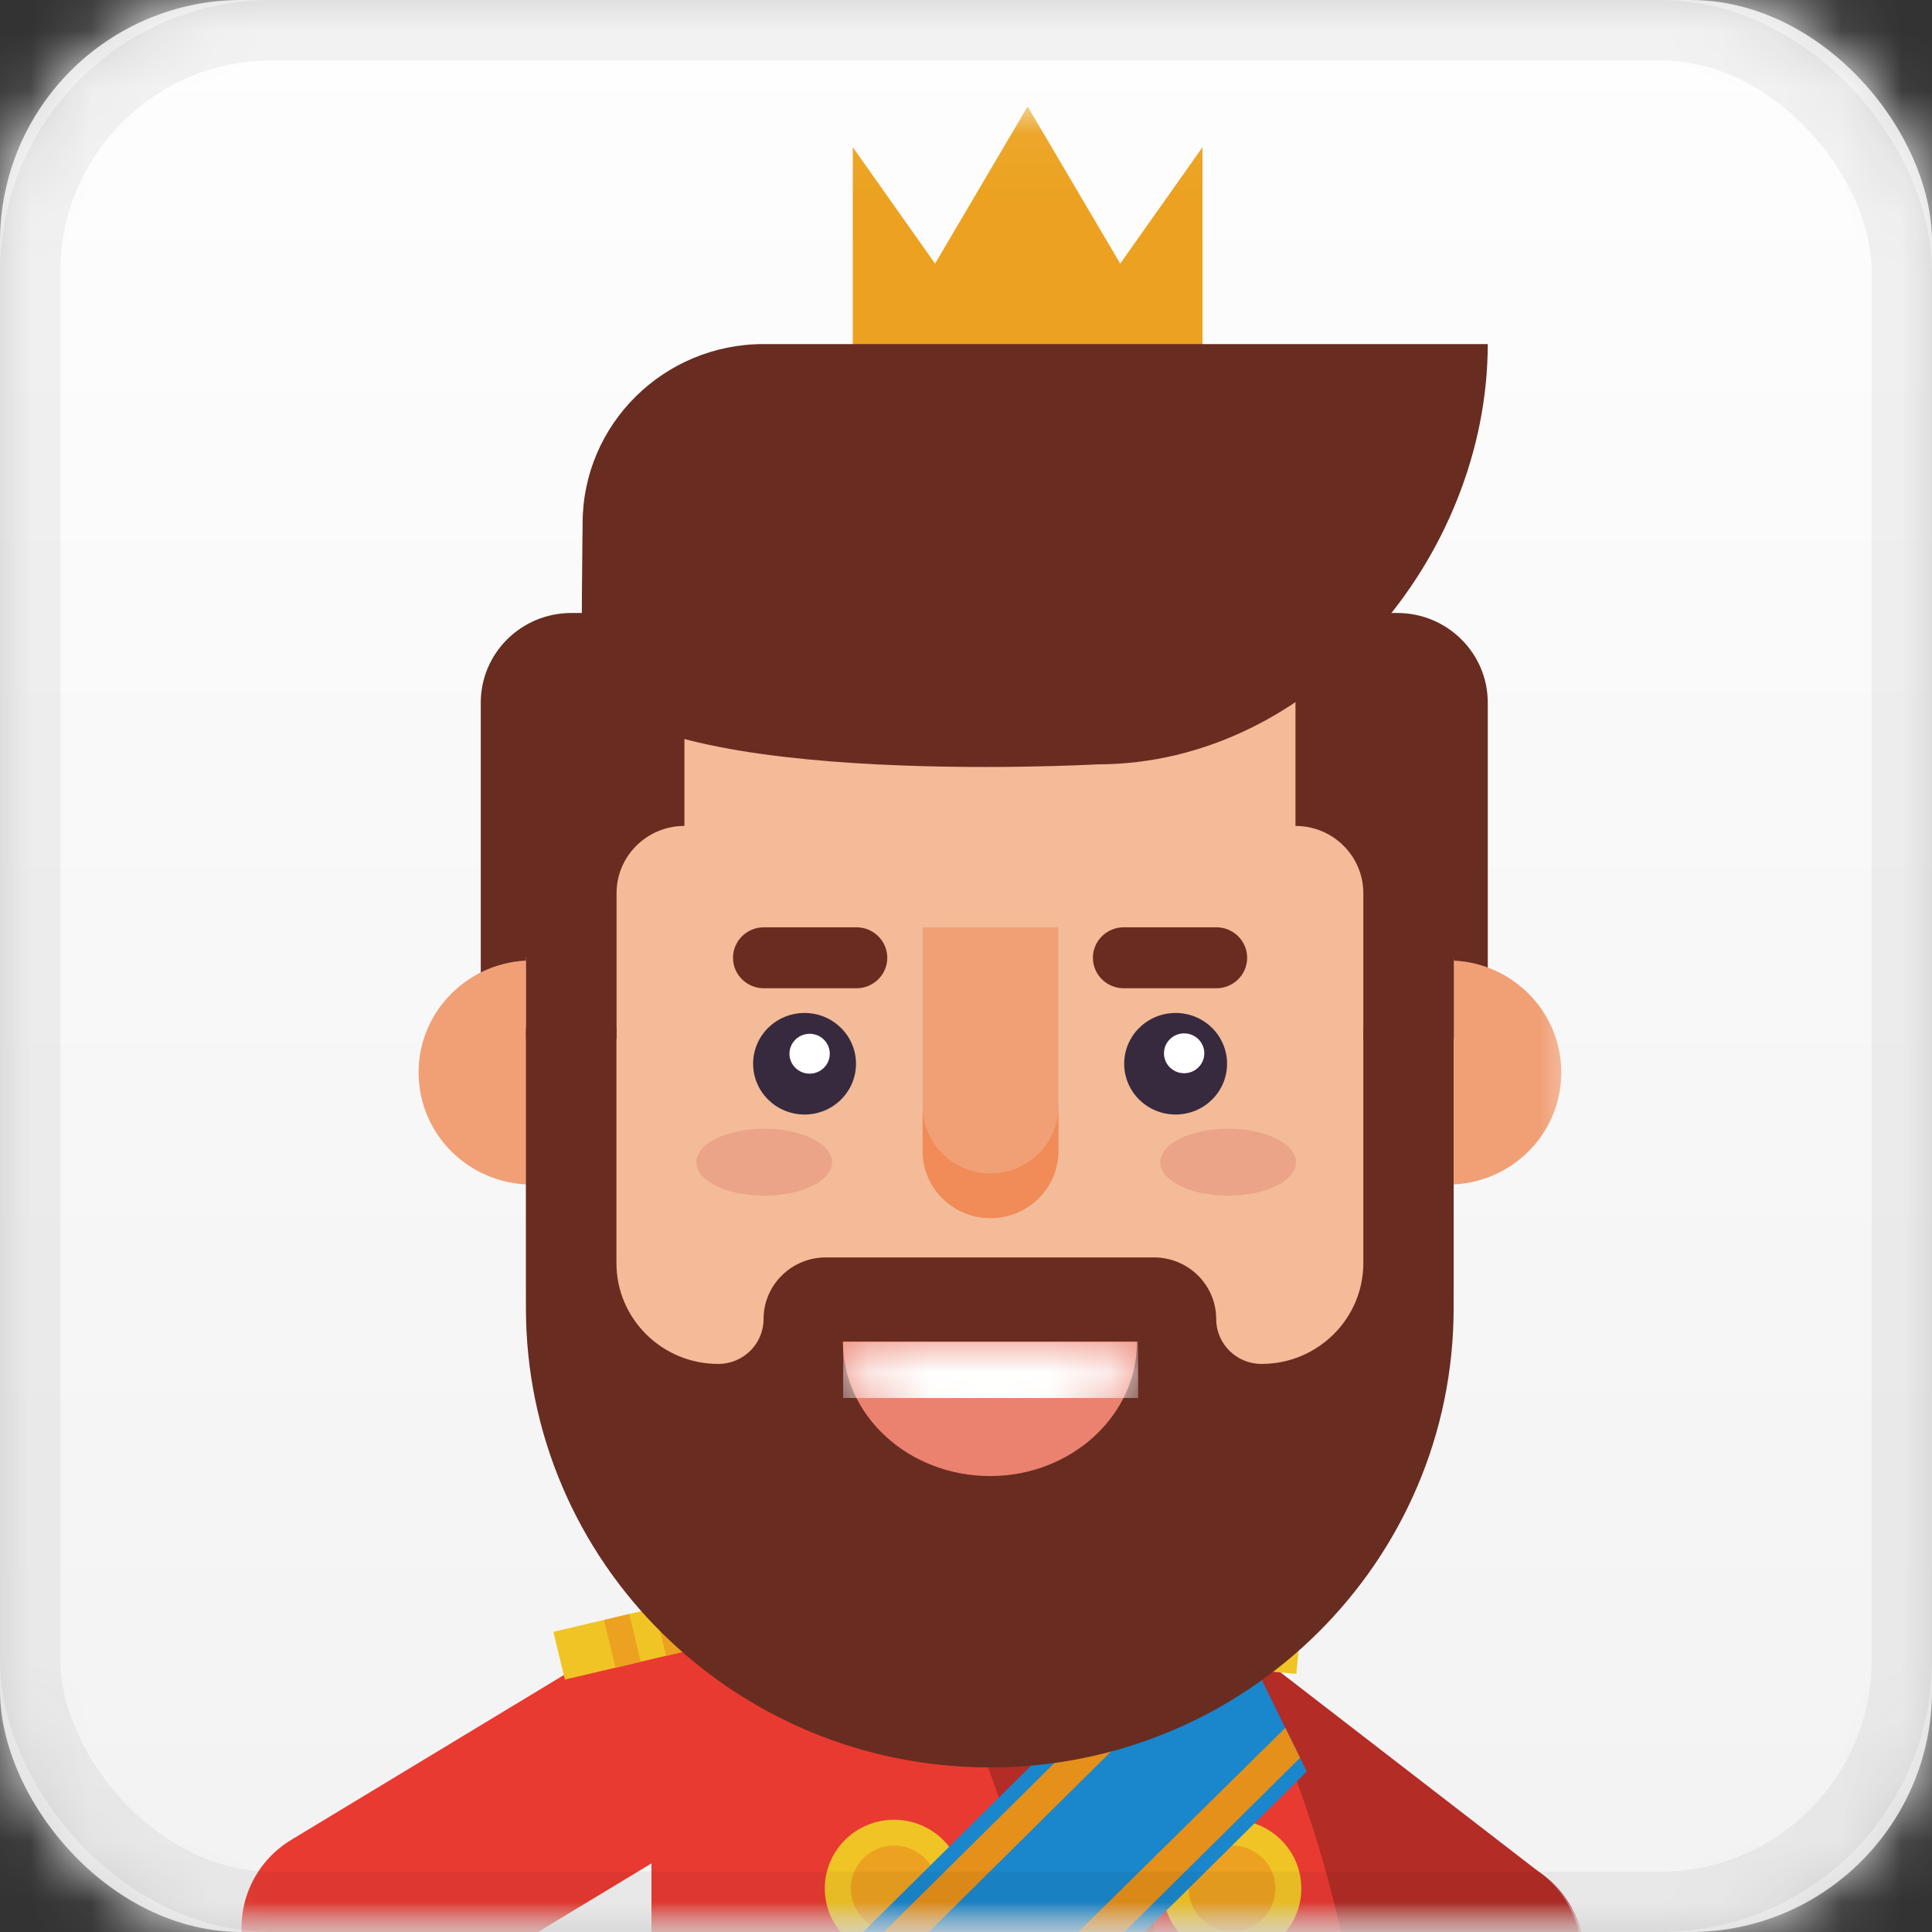 <svg height="32" viewBox="0 0 32 32" width="32" xmlns="http://www.w3.org/2000/svg" xmlns:xlink="http://www.w3.org/1999/xlink"><rect x="0" y="0" width="32" height="32" fill="#333333" stroke="none"/><defs><rect id="a" height="32" rx="4" width="32"/><linearGradient id="b" x1="50%" x2="50%" y1="-4.526%" y2="103.515%"><stop offset="0" stop-color="#fff" stop-opacity=".5"/><stop offset=".37" stop-color="#979797" stop-opacity=".5"/><stop offset="1" stop-opacity=".5"/></linearGradient><path id="c" d="m0 0h32v32h-32z"/><mask id="d" fill="#fff"><use fill="#fff" fill-rule="evenodd" xlink:href="#a"/></mask><mask id="e" fill="#fff"><use fill="#fff" fill-rule="evenodd" xlink:href="#c"/></mask><mask id="f" fill="#fff"><path d="m0 .049h22.244v51.746h-22.244" fill="#fff" fill-rule="evenodd"/></mask><mask id="g" fill="#fff"><path d="m0 .049h22.244v51.746h-22.244z" fill="#fff" fill-rule="evenodd"/></mask><mask id="h" fill="#fff"><path d="m.082.001c0 1.229 1.094 2.226 2.443 2.226 1.349 0 2.443-.997 2.443-2.226z" fill="#fff" fill-rule="evenodd"/></mask></defs><g fill="none" fill-rule="evenodd"><use fill="#d8d8d8" xlink:href="#a"/><g mask="url(#d)"><use fill="#fff" xlink:href="#c"/><use fill="url(#b)" fill-opacity=".1" xlink:href="#c"/><g mask="url(#e)"><g transform="translate(4 1.714)"><path d="m19.411 32.011-4.868-3.758c-.75-.579-.884-1.651-.3-2.394.585-.743 1.667-.876 2.417-.297l4.868 3.758c.75.579.884 1.651.3 2.394-.585.743-1.667.876-2.417.297" fill="#b32c26"/><path d="m21.955 31.648-2.006 2.834-2.866-1.893 2.006-2.834c.528-.784 1.597-.995 2.389-.473.791.523 1.005 1.582.477 2.366" fill="#b32c26" mask="url(#f)"/><path d="m6.79 38.236h11.769s1.148-6.824-2.153-12.795-9.616 0-9.616 0z" fill="#e93a31"/><path d="m2.62 31.671 5.268-3.185c.812-.491 1.068-1.541.573-2.345-.496-.804-1.556-1.058-2.368-.567l-5.268 3.185c-.812.491-1.068 1.541-.573 2.345.496.804 1.556 1.058 2.368.567" fill="#e93a31"/><path d="m10.662 24.857-5.306 1.248-.19-.791 5.306-1.248z" fill="#f1c425"/><path d="m6.613 25.81-.419.099-.19-.791.419-.099z" fill="#eca220"/><path d="m7.45 25.613-.419.099-.19-.791.419-.099z" fill="#eca220"/><path d="m8.288 25.416-.419.099-.19-.791.419-.099z" fill="#eca220"/><path d="m12.039 25.536 5.433.474.072-.81-5.433-.474z" fill="#f1c425"/><path d="m16.185 25.898.429.037.072-.81-.429-.037z" fill="#eca220"/><path d="m15.327 25.823.429.037.072-.81-.429-.037z" fill="#eca220"/><path d="m14.469 25.748.429.037.072-.81-.429-.037z" fill="#eca220"/><path d="m12.818 26.152s2.422 3.988 1.287 12.084" stroke="#b32c26" stroke-width="2"/><path d="m10.809 29.99c1.796-.398 3.658-.398 5.454 0 .063-.278.125-.555.188-.832-1.92-.425-3.91-.425-5.83 0 .063.278.125.555.188.832" fill="#eca220"/><path d="m15.258 29.564c0 .628.514 1.137 1.148 1.137s1.148-.509 1.148-1.137-.514-1.137-1.148-1.137-1.148.509-1.148 1.137" fill="#f1c425"/><path d="m16.406 30.275c.396 0 .718-.319.718-.711s-.322-.711-.718-.711-.718.319-.718.711.322.711.718.711" fill="#eca220"/><path d="m9.661 29.564c0 .628.514 1.137 1.148 1.137s1.148-.509 1.148-1.137-.514-1.137-1.148-1.137-1.148.509-1.148 1.137" fill="#f1c425"/><path d="m10.809 30.275c.396 0 .718-.319.718-.711s-.322-.711-.718-.711-.718.319-.718.711.322.711.718.711" fill="#eca220"/><path d="m17.644 27.628-10.854 10.751.002-4.622 9.325-9.237z" fill="#1a86cb"/><path d="m16.481 25.237-9.691 9.6.002-.741 9.325-9.237z" fill="#e5901a"/><path d="m17.533 27.401-10.743 10.641v-.783l10.499-10.355z" fill="#e5901a"/><path d="m.52 31.481 4.652 4.493 2.436-2.413-4.652-4.493c-.673-.666-1.763-.666-2.436 0-.673.666-.673 1.746 0 2.413" fill="#e93a31" mask="url(#g)"/><path d="m10.636 4.098 2.385-4.049 2.385 4.049z" fill="#eca220" mask="url(#g)"/><path d="m12.51 4.098h-2.385v-3.374z" fill="#eca220" mask="url(#g)"/><path d="m13.532 4.098h2.385v-3.374z" fill="#eca220" mask="url(#g)"/><path d="m19.143 8.439c.828 0 1.499.665 1.499 1.485v5.569h-1.499v-2.413c0-.615-.503-1.114-1.124-1.114v-3.527z" fill="#692c21" mask="url(#g)"/><path d="m5.462 8.439c-.828 0-1.499.665-1.499 1.485v5.569h1.499v-2.413c0-.615.503-1.114 1.124-1.114v-3.527z" fill="#692c21" mask="url(#g)"/><path d="m6.681 16.05c0 1.025-.839 1.856-1.874 1.856-1.035 0-1.874-.831-1.874-1.856 0-1.025.839-1.856 1.874-1.856 1.035 0 1.874.831 1.874 1.856" fill="#f1a076" mask="url(#g)"/><path d="m21.86 16.05c0 1.025-.839 1.856-1.874 1.856s-1.874-.831-1.874-1.856c0-1.025.839-1.856 1.874-1.856s1.874.831 1.874 1.856" fill="#f1a076" mask="url(#g)"/><path d="m12.396 27.188c-4.244 0-7.684-3.407-7.684-7.611v-9.653h15.367v9.653c0 4.203-3.44 7.611-7.684 7.611" fill="#f3bb97" mask="url(#g)"/><g fill="#692c21"><path d="m18.581 8.439c.828 0 1.499.665 1.499 1.485v5.569h-1.499v-2.413c0-.615-.503-1.114-1.124-1.114v-3.527z" mask="url(#g)"/><path d="m6.212 8.439c-.828 0-1.499.665-1.499 1.485v5.569h1.499v-2.413c0-.615.503-1.114 1.124-1.114v-3.527z" mask="url(#g)"/><path d="m5.843 14.141h-1.391v-4.412h1.391z" mask="url(#g)"/><path d="m20.491 14.141h-1.391v-4.412h1.391z" mask="url(#g)"/><path d="m18.581 15.308v3.898c0 .923-.755 1.671-1.687 1.671-.414 0-.75-.333-.75-.743 0-.564-.461-1.021-1.031-1.021h-5.435c-.569 0-1.031.457-1.031 1.021 0 .41-.336.743-.75.743-.932 0-1.687-.748-1.687-1.671v-3.898h-1.499v4.641c0 4.203 3.44 7.611 7.683 7.611h0c4.243 0 7.683-3.407 7.683-7.611v-4.641z" mask="url(#g)"/></g><path d="m14.833 20.506c0 1.23-1.091 2.228-2.436 2.228-1.345 0-2.436-.997-2.436-2.228" fill="#eb816f" mask="url(#g)"/><path d="m14.177 10.946s-7.871.441-8.527-1.485c-.031-.155 0-2.506 0-2.506 0-1.64 1.342-2.97 2.998-2.97h11.994c0 3.537-2.895 6.961-6.465 6.961" fill="#692c21" mask="url(#g)"/><path d="m4.967.928h-4.886v-.927h4.886z" fill="#fff" mask="url(#h)" transform="translate(9.884 20.513)"/><g transform="translate(7.504 13.597)"><path d="m2.278 3.939c0 .307-.503.555-1.124.555s-1.124-.249-1.124-.555c0-.307.503-.555 1.124-.555s1.124.249 1.124.555" fill="#eba488"/><path d="m9.962 3.939c0 .307-.503.555-1.124.555s-1.124-.249-1.124-.555c0-.307.503-.555 1.124-.555s1.124.249 1.124.555" fill="#eba488"/><path d="m2.674 2.308c0 .465-.381.841-.852.841s-.852-.377-.852-.841c0-.465.381-.841.852-.841s.852.377.852.841" fill="#372a3f"/><path d="m2.24 2.142c0 .182-.15.33-.334.33-.185 0-.334-.148-.334-.33 0-.182.15-.33.334-.33.185 0 .334.148.334.33" fill="#fff"/><path d="m7.116 2.308c0 .465.381.841.852.841s.852-.377.852-.841c0-.465-.381-.841-.852-.841s-.852.377-.852.841" fill="#372a3f"/><path d="m8.443 2.135c0 .182-.15.33-.334.33-.185 0-.334-.148-.334-.33 0-.182.15-.33.334-.33.185 0 .334.148.334.33" fill="#fff"/><path d="m7.109 1.058h1.533c.282 0 .511-.226.511-.505 0-.279-.229-.505-.511-.505h-1.533c-.282 0-.511.226-.511.505 0 .279.229.505.511.505" fill="#692c21"/><path d="m2.681 1.058h-1.533c-.282 0-.511-.226-.511-.505 0-.279.229-.505.511-.505h1.533c.282 0 .511.226.511.505 0 .279-.229.505-.511.505" fill="#692c21"/><path d="m4.902 4.864c-.621 0-1.124-.497-1.124-1.111v-3.703h2.249v3.703c0 .614-.503 1.111-1.124 1.111" fill="#f1a076"/><path d="m4.902 4.124c-.621 0-1.124-.497-1.124-1.111v.741c0 .614.503 1.111 1.124 1.111.621 0 1.124-.497 1.124-1.111v-.741c0 .614-.503 1.111-1.124 1.111" fill="#f18b57"/></g></g></g></g><rect fill="none" height="32" rx="4" width="32"/><rect height="31" rx="4" stroke="#000" stroke-opacity=".05" width="31" x=".5" y=".5"/></g></svg>
